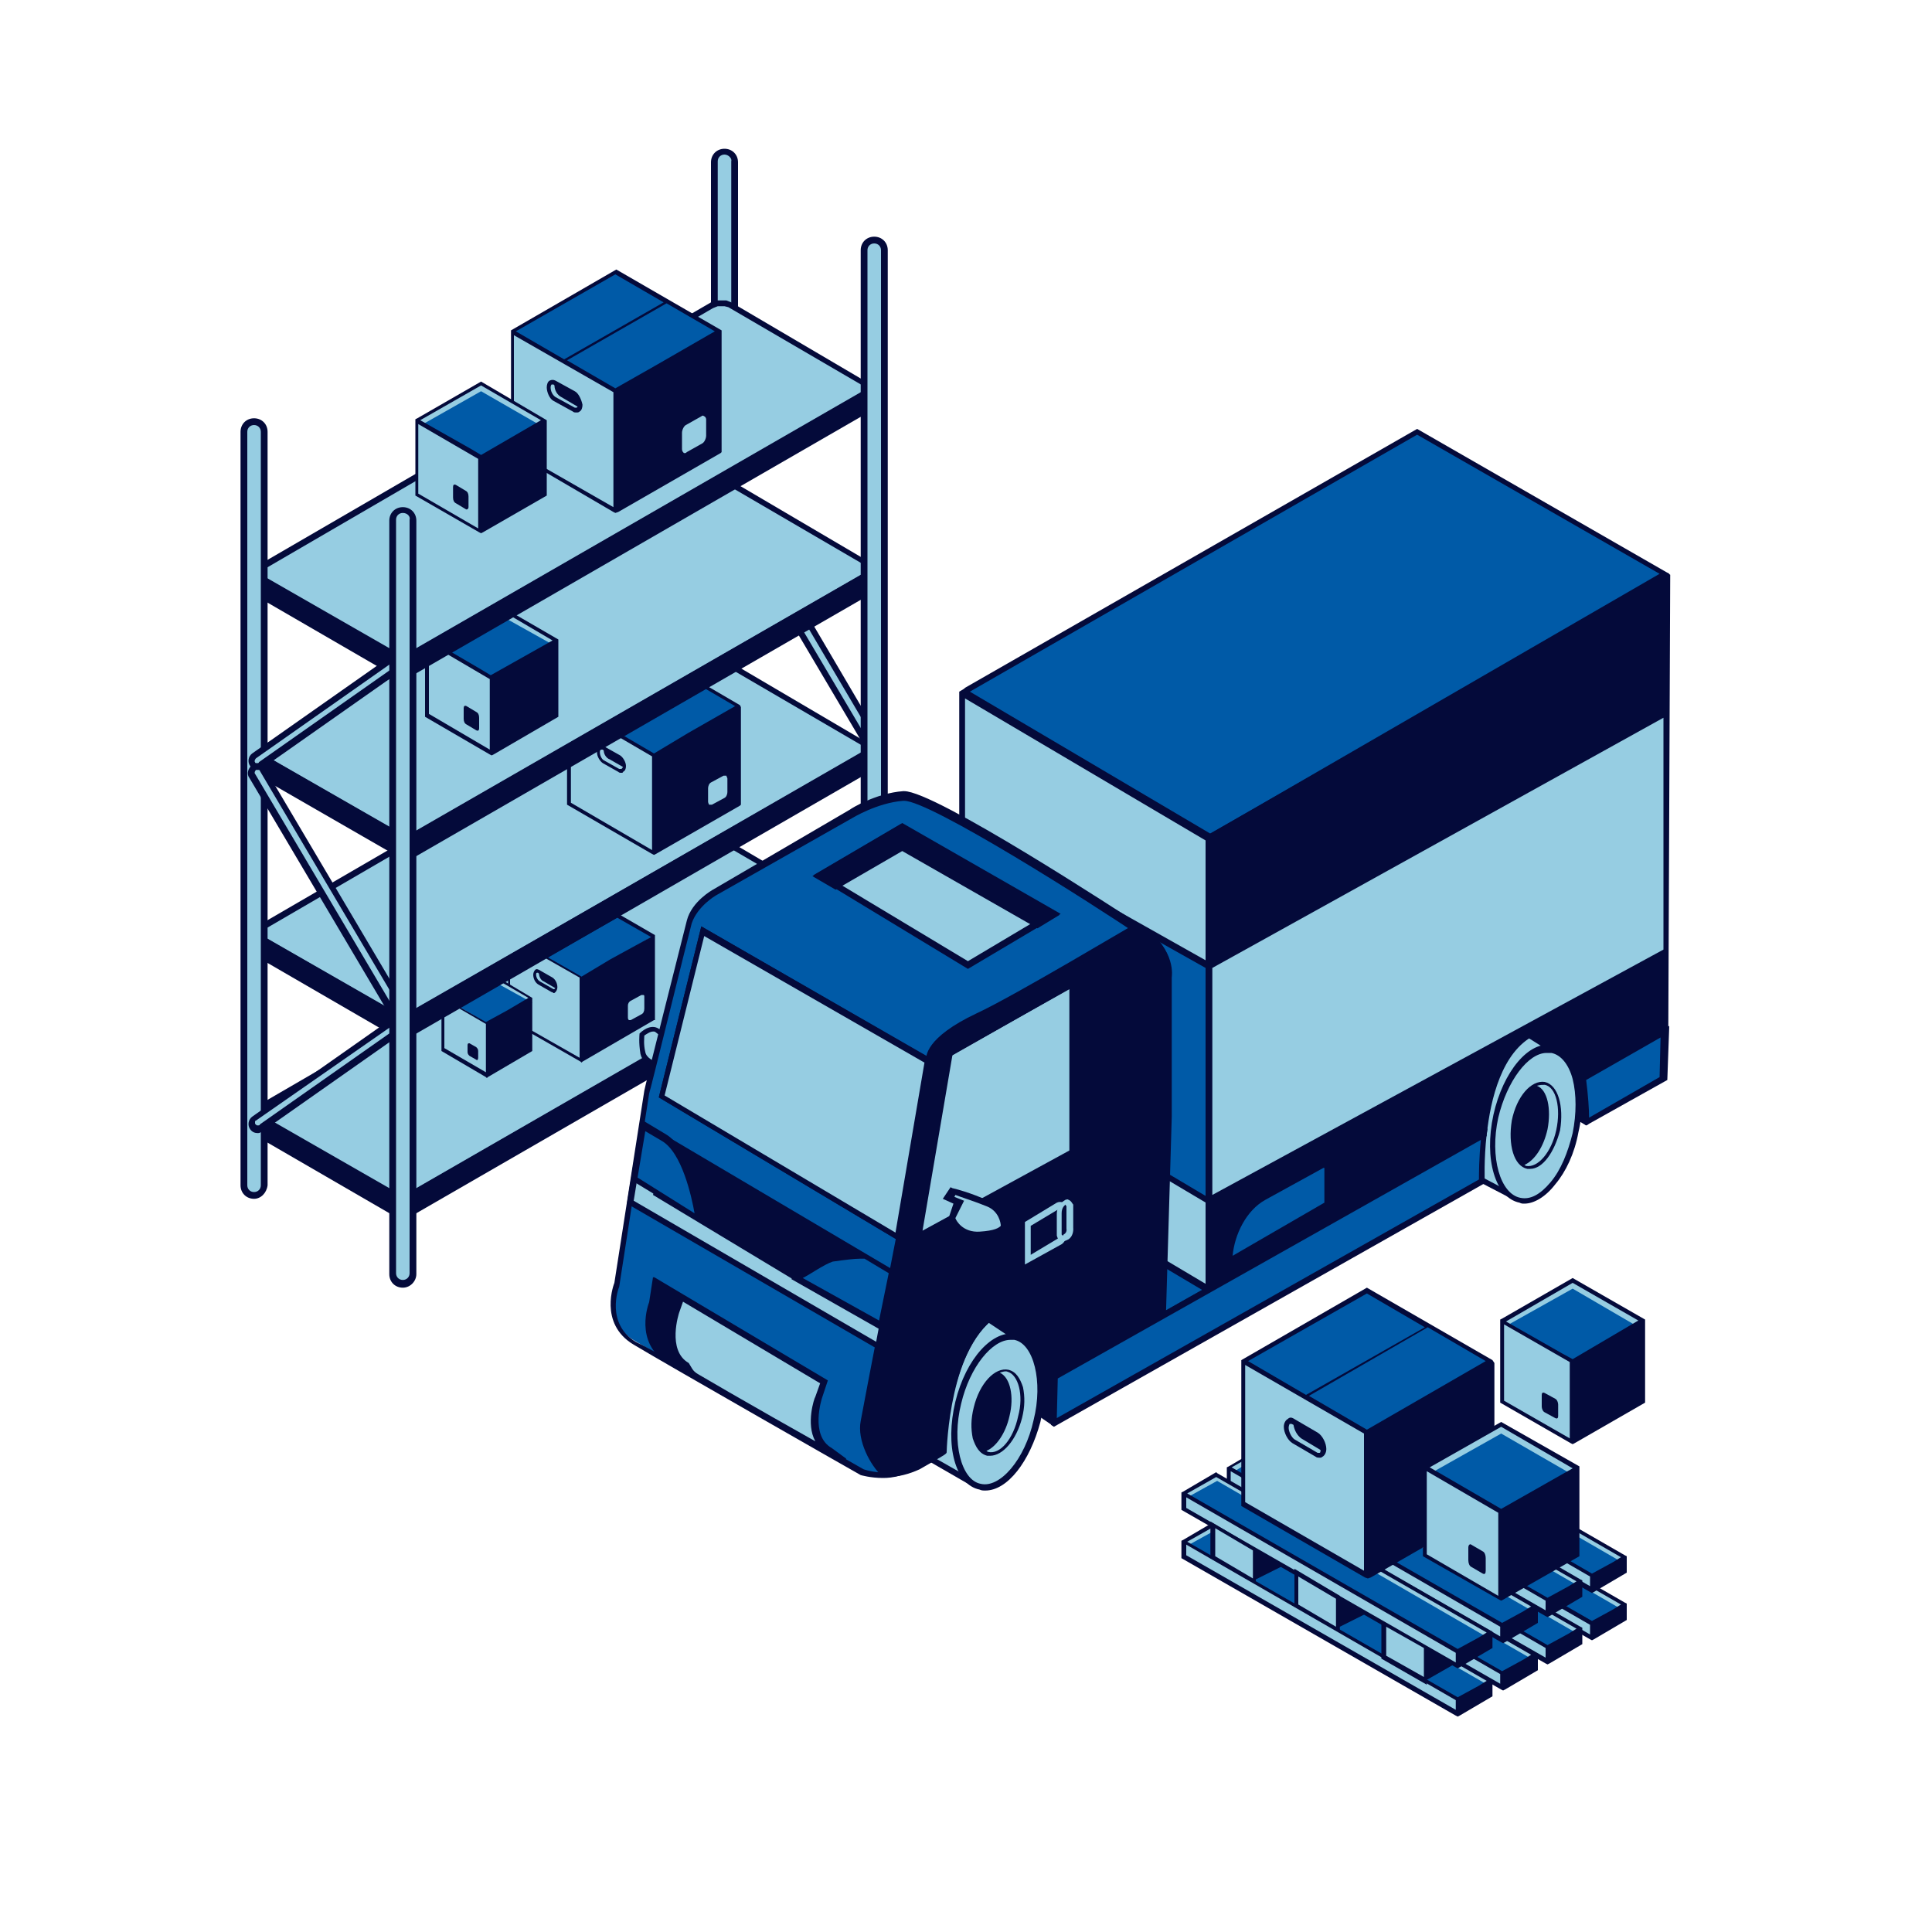 <?xml version="1.0" encoding="utf-8"?>
<!-- Generator: Adobe Illustrator 28.3.0, SVG Export Plug-In . SVG Version: 6.00 Build 0)  -->
<svg version="1.1" id="transportContainer" xmlns="http://www.w3.org/2000/svg" xmlns:xlink="http://www.w3.org/1999/xlink" x="0px"
	 y="0px" viewBox="0 0 200 200" style="enable-background:new 0 0 200 200;" xml:space="preserve">
<style type="text/css">
	.st0{fill:#96CDE2;}
	.st1{fill:#005AA7;}
	.st2{fill:#040A3A;}
</style>
<g id="_x36__00000082368984914088933720000010611634152783329981_">
	<g id="XMLID_00000010311944816053485060000007210139380595439497_">
		<g id="XMLID_00000163031442241925779700000008394978641706590601_">
			<g id="XMLID_00000087407269200952289430000003704284574857545860_">
				<polygon class="st0" points="162.8,149.3 155.5,145.1 155.5,136.7 162.8,140.9 				"/>
			</g>
			<g id="XMLID_00000029030790238149838380000002642209954501383099_">
				<polygon class="st0" points="170,136.7 162.8,140.9 155.5,136.7 162.8,132.5 				"/>
			</g>
			<g id="XMLID_00000065785063271992904400000006146813792312283523_">
				<polygon class="st1" points="170,137.6 163.5,141.3 156.2,137.1 162.8,133.4 				"/>
			</g>
			<path id="XMLID_00000023279092372172746570000007214949920676245120_" class="st2" d="M162.8,132.3l-7.3,4.2l-0.2,0.1v8.6
				l7.3,4.2l0,0l0.2,0.1l0.2-0.1l0,0l7.3-4.2v-8.4v-0.2L162.8,132.3z M162.8,132.8l6.8,3.9l-3.4,2l-3.4,2l-1.1-0.6l-5.8-3.3
				L162.8,132.8z M155.7,145v-7.9l6.8,3.9v7.9L155.7,145z"/>
		</g>
		<path id="XMLID_00000135649311043035005890000006962949103166185358_" class="st2" d="M161,146.8l-1.1-0.6
			c-0.2-0.1-0.3-0.4-0.3-0.6v-1.2c0-0.2,0.1-0.3,0.3-0.2l1.1,0.6c0.2,0.1,0.3,0.4,0.3,0.6v1.2C161.3,146.8,161.2,146.9,161,146.8z"
			/>
	</g>
	<g id="_x34__3_">
		<g id="XMLID_00000088824758366512443970000003092436193551488171_">
			<g id="XMLID_00000034086479044526419670000002468598180208586664_">
				<g id="XMLID_00000052082874270121716350000011278579333945076102_">
					<g id="XMLID_00000000923466378796246130000006709919180436528027_">
						<g id="XMLID_00000115492497143600114770000002205044045739945883_">
							<polygon class="st0" points="136.5,151.7 136.5,153.3 164.8,169.6 164.8,168.1 							"/>
						</g>
						<g id="XMLID_00000027575879747798225080000016229542726504019369_">
							<g id="XMLID_00000067946428274485108460000003171610302915028617_">
								<polygon class="st0" points="164.8,168.1 136.5,151.7 139.9,149.8 168.2,166.1 								"/>
							</g>
							<g id="XMLID_00000075851425912270822850000013764876828075455674_">
								<polygon class="st1" points="164.8,168.1 137,152 139.9,150.4 167.7,166.5 								"/>
							</g>
							<path id="XMLID_00000045593355189562962670000008791991303488933566_" class="st2" d="M168.4,166.2V166l0,0l0,0l-0.2-0.1
								l-28.3-16.3l-0.1-0.1l-3.4,2l0,0l-0.2,0.1l0,0v0.2v1.6l28.4,16.3l0.2,0.1l0,0l0,0l0.2-0.1l3.4-2
								C168.4,167.7,168.4,166.2,168.4,166.2z M167.8,166.1l-0.8,0.5l-2.2,1.2l-10.1-5.8l-17.9-10.3l3-1.7L167.8,166.1z
								 M136.7,153.2v-1.1l27.9,16.1v1L136.7,153.2z"/>
						</g>
					</g>
					<g id="XMLID_00000067233156119861077060000001760207580626327465_">
						<g id="XMLID_00000151537499068261900940000008304097057070195861_">
							<polygon class="st0" points="131.8,154.2 131.8,155.8 160.2,172.1 160.2,170.6 							"/>
						</g>
						<g id="XMLID_00000062168056063065687500000014569580764590900149_">
							<g id="XMLID_00000134232817692005326830000012740928776930309277_">
								<polygon class="st0" points="160.2,170.6 131.8,154.2 135.2,152.2 163.6,168.6 								"/>
							</g>
							<g id="XMLID_00000165928333787715067240000007389840885795903121_">
								<polygon class="st1" points="160.2,170.6 132.4,154.5 135.2,152.9 163.1,169 								"/>
							</g>
							<path id="XMLID_00000091006649074944605080000003519724091250988474_" class="st2" d="M163.8,168.7v-0.2l0,0l0,0l-0.2-0.1
								l-28.3-16.3l-0.1-0.1l-3.4,2l0,0l-0.2,0.1l0,0v0.2v1.6l28.4,16.3l0.2,0.1l0,0l0,0l0.2-0.1l3.4-2
								C163.8,170.2,163.8,168.7,163.8,168.7z M163.2,168.6l-0.8,0.5l-2.2,1.2l-10.1-5.8l-17.9-10.3l3-1.7L163.2,168.6z
								 M132.1,155.6v-1.1l27.9,16.1v1L132.1,155.6z"/>
						</g>
					</g>
					<g id="XMLID_00000006677243298420422580000002934283097754180754_">
						<g id="XMLID_00000062914160357031344690000009084551683165014198_">
							<polygon class="st0" points="127.2,156.9 127.2,158.4 155.6,174.8 155.6,173.2 							"/>
						</g>
						<g id="XMLID_00000044173442241060566130000016458204066572330680_">
							<g id="XMLID_00000013886919030666665870000000941950012728577172_">
								<polygon class="st0" points="155.6,173.2 127.2,156.9 130.6,154.9 159,171.3 								"/>
							</g>
							<g id="XMLID_00000132077225452817034300000009701793285912587709_">
								<polygon class="st1" points="155.6,173.2 127.8,157.2 130.6,155.6 158.5,171.7 								"/>
							</g>
							<path id="XMLID_00000124135253466011609150000003673724264832077957_" class="st2" d="M159.2,171.4v-0.2l0,0l0,0l-0.2-0.1
								l-28.3-16.3l-0.1-0.1l-3.4,2l0,0l-0.2,0.1l0,0v0.2v1.6l28.4,16.3l0.2,0.1l0,0l0,0l0.2-0.1l3.4-2V171.4z M158.5,171.3
								l-0.8,0.5l-2.2,1.2l-10.1-5.8l-17.9-10.3l3-1.7L158.5,171.3z M127.4,158.3v-1.1l27.9,16.1v1L127.4,158.3z"/>
						</g>
					</g>
					<g id="XMLID_00000169521202207894860610000008645034399969849240_">
						<g id="XMLID_00000043425629829393123830000013100889747107453872_">
							<polygon class="st0" points="122.6,159.6 122.6,161.1 150.9,177.5 150.9,175.9 							"/>
						</g>
						<g id="XMLID_00000052097075069450157330000010192039028143561917_">
							<g id="XMLID_00000084491908024625433360000013708499887316909969_">
								<polygon class="st0" points="150.9,175.9 122.6,159.6 126,157.6 154.3,174 								"/>
							</g>
							<g id="XMLID_00000156558458495204695470000010099587321142219403_">
								<polygon class="st1" points="150.9,175.9 123.1,159.9 126,158.3 153.8,174.3 								"/>
							</g>
							<path id="XMLID_00000008867352443567072580000007570940514584600985_" class="st2" d="M154.5,174.1v-0.2l0,0l0,0l-0.2-0.1
								L126,157.5l-0.1-0.1l-3.4,2l0,0l-0.2,0.1l0,0v0.2v1.6l28.4,16.3l0.2,0.1l0,0l0,0l0.2-0.1l3.4-2
								C154.5,175.6,154.5,174.1,154.5,174.1z M153.9,174l-0.8,0.5l-2.2,1.2l-10.1-5.8l-17.9-10.3l3-1.7L153.9,174z M122.8,161v-1.1
								l27.9,16.1v1L122.8,161z"/>
						</g>
					</g>
				</g>
				<g id="XMLID_00000024682876127096438450000008538122460167846292_">
					<g id="XMLID_00000027590869626570577160000005036550772356510092_">
						<g id="XMLID_00000011015703053850379450000016739159595549814176_">
							<polygon class="st0" points="136.5,146.8 136.5,148.3 164.8,164.7 164.8,163.1 							"/>
						</g>
						<g id="XMLID_00000037666700874313805860000002412331874676961464_">
							<g id="XMLID_00000022532768258225941460000013250547573805501057_">
								<polygon class="st0" points="164.8,163.1 136.5,146.8 139.9,144.8 168.2,161.2 								"/>
							</g>
							<g id="XMLID_00000020377103318849445200000002786456324913487519_">
								<polygon class="st1" points="164.8,163.1 137,147.1 139.9,145.5 167.7,161.6 								"/>
							</g>
							<path id="XMLID_00000085952071271542107360000003767784285905099167_" class="st2" d="M168.4,161.3v-0.2l0,0l0,0l-0.2-0.1
								l-28.3-16.3l-0.1-0.1l-3.4,2l0,0l-0.2,0.1l0,0v0.2v1.6l28.4,16.3l0.2,0.1l0,0l0,0l0.2-0.1l3.4-2
								C168.4,162.8,168.4,161.3,168.4,161.3z M167.8,161.2l-0.8,0.5l-2.2,1.2l-10-5.8l-17.9-10.3l3-1.7L167.8,161.2z M136.7,148.2
								v-1.1l27.9,16.1v1L136.7,148.2z"/>
						</g>
					</g>
					<g id="XMLID_00000021811843935912491250000016010045792003316879_">
						<g id="XMLID_00000105408769862868413550000005311548676644699534_">
							<polygon class="st0" points="131.8,149.3 131.8,150.8 160.2,167.1 160.2,165.6 							"/>
						</g>
						<g id="XMLID_00000013151042850412114370000004363340080645929621_">
							<g id="XMLID_00000055691204087892104200000009388492067871953831_">
								<polygon class="st0" points="160.2,165.6 131.8,149.3 135.2,147.3 163.6,163.7 								"/>
							</g>
							<g id="XMLID_00000107583036870431320890000001164023580341707155_">
								<polygon class="st1" points="160.2,165.6 132.4,149.6 135.2,147.9 163.1,164 								"/>
							</g>
							<path id="XMLID_00000063634146287444297460000008673299469031536549_" class="st2" d="M163.8,163.8v-0.2l0,0l0,0l-0.2-0.1
								l-28.3-16.4h-0.1l-3.4,2l0,0l-0.2,0.1l0,0v0.2v1.6l28.4,16.3l0.2,0.1l0,0l0,0l0.2-0.1l3.4-2
								C163.8,165.3,163.8,163.8,163.8,163.8z M163.2,163.7l-0.8,0.5l-2.2,1.2l-10.1-5.8l-17.9-10.3l3-1.7L163.2,163.7z
								 M132.1,150.7v-1.1l27.9,16.1v1L132.1,150.7z"/>
						</g>
					</g>
					<g id="XMLID_00000168800611882465846190000017317733622520740023_">
						<g id="XMLID_00000005254298333382471350000017082407080042386336_">
							<polygon class="st0" points="127.2,151.9 127.2,153.5 155.6,169.8 155.6,168.3 							"/>
						</g>
						<g id="XMLID_00000093147275625156006190000008431521740166629023_">
							<g id="XMLID_00000128459852076459031000000003264402675279648958_">
								<polygon class="st0" points="155.6,168.3 127.2,151.9 130.6,150 159,166.3 								"/>
							</g>
							<g id="XMLID_00000060009001899897925020000008085131438868415914_">
								<polygon class="st1" points="155.6,168.3 127.8,152.3 130.6,150.6 158.5,166.7 								"/>
							</g>
							<path id="XMLID_00000021833730511973982130000014648865196203448206_" class="st2" d="M159.2,166.5v-0.2l0,0l0,0l-0.2-0.1
								l-28.3-16.3l-0.1-0.1l-3.4,2l0,0l-0.2,0.1l0,0v0.2v1.6l28.4,16.3l0.2,0.1l0,0l0,0l0.2-0.1l3.4-2V166.5z M158.5,166.3
								l-0.8,0.5l-2.2,1.2l-10.1-5.8l-17.9-10.3l3-1.7L158.5,166.3z M127.4,153.4v-1.1l27.9,16.1v1L127.4,153.4z"/>
						</g>
					</g>
					<g id="XMLID_00000138536983060167056820000011968262517781694108_">
						<g id="XMLID_00000065040478128337561160000017574898930499923365_">
							<polygon class="st0" points="122.6,154.6 122.6,156.2 150.9,172.5 150.9,171 							"/>
						</g>
						<g id="XMLID_00000044886379282121453400000009827391924852690345_">
							<g id="XMLID_00000021112530657707468480000008984974954135969665_">
								<polygon class="st0" points="150.9,171 122.6,154.6 126,152.7 154.3,169 								"/>
							</g>
							<g id="XMLID_00000143609994898758384370000013629240315155048885_">
								<polygon class="st1" points="150.9,171 123.1,154.9 126,153.3 153.8,169.4 								"/>
							</g>
							<path id="XMLID_00000023250884411456426920000011465833524747439241_" class="st2" d="M154.5,169.1v-0.2l0,0l0,0l-0.2-0.1
								L126,152.5l-0.1-0.1l-3.4,2l0,0l-0.2,0.1l0,0v0.2v1.6l28.4,16.3l0.2,0.1l0,0l0,0l0.2-0.1l3.4-2
								C154.5,170.6,154.5,169.1,154.5,169.1z M153.9,169l-0.8,0.5l-2.2,1.2l-10.1-5.8l-17.9-10.3l3-1.7L153.9,169z M122.8,156.1
								V155l27.9,16.1v1L122.8,156.1z"/>
						</g>
					</g>
				</g>
				<g id="XMLID_00000135661120913737905930000014942677317135990913_">
					<g id="XMLID_00000125596805414250293430000008965820886056747930_">
						<polygon class="st0" points="143.3,171.5 143.3,168.1 147.6,170.6 147.6,174 						"/>
					</g>
					<path id="XMLID_00000121246060280621120920000001877804881314746525_" class="st2" d="M150.5,172.3l-2.8-1.6v-0.2l-4.7-2.7v3.9
						l4.7,2.7v-0.5L150.5,172.3z M147.4,173.6l-3.9-2.2v-3l3.9,2.2V173.6z"/>
					<g id="XMLID_00000018200508661506240300000008862813959635441801_">
						<polygon class="st0" points="125.6,161.3 125.6,157.9 129.9,160.4 129.9,163.8 						"/>
					</g>
					<path id="XMLID_00000181075778965205879260000006393490586322046626_" class="st2" d="M132.8,162.1l-2.8-1.6v-0.2l-4.7-2.8v3.8
						l4.7,2.7v-0.5L132.8,162.1z M129.7,163.4l-3.9-2.3v-2.9l3.9,2.3V163.4z"/>
					<g id="XMLID_00000033357463346218292780000010964862742345772682_">
						<polygon class="st0" points="134.2,166.2 134.2,162.9 138.5,165.4 138.5,168.7 						"/>
					</g>
					<path id="XMLID_00000169524025899080390020000017634509362885412492_" class="st2" d="M141.5,167l-2.8-1.6v-0.2l-4.7-2.8v3.8
						l4.7,2.7v-0.5L141.5,167z M138.3,168.4l-3.9-2.3v-2.9l3.9,2.3V168.4z"/>
				</g>
			</g>
			<g id="XMLID_00000049920776935077470340000017164556389710391703_">
				<g id="XMLID_00000031167608755813249570000006772797273669174668_">
					<polygon class="st1" points="154.2,140.9 141.5,133.6 128.7,140.9 128.7,140.9 128.7,155.7 141.5,163.1 141.5,148.4 					"/>
				</g>
				<g id="XMLID_00000180352037232041120870000009807589883933782681_">
					<polygon class="st0" points="128.7,155.7 141.5,163 141.5,148.3 128.7,140.9 128.7,140.9 					"/>
				</g>
				<path id="XMLID_00000059300799001831795620000014665520297138680720_" class="st2" d="M154.5,140.8l-13-7.5l-13,7.5l0,0l0,0v0.3
					l0,0v14.8l12.8,7.4l0,0l0.3,0.1l0.3-0.1l0,0l12.7-7.3l0.1-0.1v-14.8l0,0L154.5,140.8z M141.5,133.9l6,3.5l-12.3,7l-6-3.5
					L141.5,133.9z M141.2,162.6l-12.3-7.1v-14.2l12.3,7.1V162.6z M146.7,145l-5.2,3l-6-3.5l12.3-7.1l6,3.5L146.7,145z"/>
				<path id="XMLID_00000047765115717618969970000003483862944257281688_" class="st2" d="M136.4,148.3l-2.4-1.4
					c-0.3-0.2-0.5-0.2-0.7,0c-0.2,0.1-0.4,0.4-0.4,0.8c0,0.6,0.4,1.4,0.9,1.7l2.4,1.4c0.1,0.1,0.3,0.1,0.4,0.1c0.1,0,0.2,0,0.3-0.1
					c0.2-0.1,0.4-0.4,0.4-0.8C137.3,149.4,136.9,148.6,136.4,148.3z M136.6,150.4c-0.1,0-0.2,0-0.2,0L134,149
					c-0.3-0.2-0.6-0.8-0.6-1.2c0-0.2,0.1-0.4,0.1-0.4c0.1,0,0.2,0,0.2,0l0.2,0.1c0.1,0.6,0.4,1.1,0.8,1.4l2,1.2
					C136.7,150.2,136.7,150.4,136.6,150.4z"/>
			</g>
			<g id="XMLID_00000137104030583694311370000008078627251985278141_">
				<g id="XMLID_00000178166962186353801530000009329855169928639158_">
					<g id="XMLID_00000072973284224057304570000016917964650013368968_">
						<polygon class="st0" points="155.4,165.6 147.5,161.1 147.5,152 155.4,156.5 						"/>
					</g>
					<g id="XMLID_00000157279672163073179670000009345773234874552734_">
						<polygon class="st0" points="163.2,152 155.4,156.5 147.5,152 155.4,147.4 						"/>
					</g>
					<g id="XMLID_00000087409227909017461450000004340215287373906568_">
						<polygon class="st1" points="163.2,152.9 156.2,156.9 148.3,152.4 155.4,148.4 						"/>
					</g>
					<path id="XMLID_00000006672791196254452400000010660739589923654816_" class="st2" d="M155.4,147.2l-7.9,4.5l-0.2,0.1v9.3
						l7.9,4.5l0,0l0.2,0.1l0.2-0.1l0,0l7.9-4.5v-9v-0.3L155.4,147.2z M155.4,147.7l7.4,4.3l-3.7,2.1l-3.7,2.1l-1.2-0.7l-6.2-3.6
						L155.4,147.7z M147.7,160.9v-8.6l7.4,4.3v8.6L147.7,160.9z"/>
				</g>
				<path id="XMLID_00000077324910694064141600000016402985284278048905_" class="st2" d="M153.5,162.9l-1.2-0.7
					c-0.2-0.1-0.3-0.4-0.3-0.7v-1.3c0-0.3,0.2-0.4,0.3-0.3l1.2,0.7c0.2,0.1,0.3,0.4,0.3,0.7v1.3C153.8,162.9,153.7,163,153.5,162.9z
					"/>
			</g>
		</g>
	</g>
	<g>
		<g>
			<g>
				<g>
					<path class="st0" d="M75,95.8L75,95.8c-0.6,0-1.1-0.5-1.1-1.1v-78c0-0.6,0.5-1.1,1.1-1.1l0,0c0.6,0,1.1,0.5,1.1,1.1v78
						C76.1,95.4,75.6,95.8,75,95.8z"/>
				</g>
				<path class="st2" d="M75,96.2c-0.8,0-1.4-0.6-1.4-1.4v-78c0-0.8,0.6-1.4,1.4-1.4c0.8,0,1.4,0.6,1.4,1.4v78
					C76.4,95.5,75.8,96.2,75,96.2z M75,16c-0.4,0-0.7,0.3-0.7,0.7v78c0,0.4,0.3,0.7,0.7,0.7c0.4,0,0.7-0.3,0.7-0.7v-78
					C75.8,16.4,75.4,16,75,16z"/>
			</g>
			<g>
				<g>
					<path class="st0" d="M76,51.3l14.4,24.5c0.2,0.3,0.1,0.7-0.2,0.9l0,0c-0.3,0.2-0.7,0.1-0.9-0.2L74.9,52
						c-0.2-0.3-0.1-0.7,0.2-0.9l0,0C75.4,50.9,75.8,51,76,51.3z"/>
				</g>
				<path class="st2" d="M89.9,77.1c-0.3,0-0.6-0.2-0.8-0.5L74.6,52.1c-0.1-0.2-0.2-0.5-0.1-0.7c0.1-0.2,0.2-0.5,0.4-0.6
					c0.2-0.1,0.5-0.2,0.7-0.1c0.2,0.1,0.5,0.2,0.6,0.4l0,0l14.4,24.5c0.1,0.2,0.2,0.5,0.1,0.7c-0.1,0.2-0.2,0.5-0.4,0.6
					C90.2,77.1,90,77.1,89.9,77.1z M75.4,51.3c-0.1,0-0.1,0-0.2,0c-0.1,0-0.1,0.1-0.1,0.2c0,0.1,0,0.2,0,0.2l14.5,24.5
					c0.1,0.1,0.3,0.2,0.4,0.1c0.1,0,0.1-0.1,0.1-0.2c0-0.1,0-0.2,0-0.2L75.7,51.5C75.6,51.4,75.5,51.3,75.4,51.3z"/>
			</g>
		</g>
		<g>
			<g>
				<polygon class="st0" points="41.6,124.2 90.4,96.2 75.6,87.5 75.1,87.3 74.7,87.3 74.2,87.3 73.7,87.5 26,115.2 				"/>
			</g>
			<path class="st2" d="M41.6,124.6l-16.2-9.4l0.5-0.3l47.7-27.7l0.7-0.2l0.4,0l0.5,0l0.5,0.2l15.3,9L41.6,124.6z M26.7,115.2
				l15,8.6l48.1-27.7l-14.4-8.4L75,87.6l-0.3,0l-0.4,0l-0.5,0.2L26.7,115.2z"/>
		</g>
		<g id="_x33__4_">
			<g id="XMLID_00000099652758537982236490000011419753091942617736_">
				<g id="XMLID_00000110448878411031522900000008784246176951005887_">
					<polygon class="st1" points="67.6,96.9 60.2,92.6 52.7,96.9 52.7,96.9 52.7,105.5 60.2,109.8 60.2,101.2 					"/>
				</g>
				<g id="XMLID_00000054263921840284788650000016284813660569914533_">
					<polygon class="st0" points="52.7,105.5 60.2,109.8 60.2,101.2 52.7,96.8 52.7,96.8 					"/>
				</g>
				<path id="XMLID_00000154388997925715068090000005192880999283696529_" class="st2" d="M67.8,96.8l-7.6-4.4l-7.6,4.4l0,0v0l0,0.2
					l0,0v8.6l7.5,4.3l0,0l0.1,0.1l0.1-0.1l0,0l7.4-4.3l0.1,0V97l0,0L67.8,96.8z M60.2,92.7l3.5,2l-7.2,4.1l-3.5-2L60.2,92.7z
					 M60,109.5l-7.2-4.1v-8.3l7.2,4.1V109.5z M63.2,99.3l-3,1.8l-3.5-2l7.2-4.1l3.5,2L63.2,99.3z"/>
				<path id="XMLID_00000071524258266546013290000009907609091979787399_" class="st2" d="M57.2,101.2l-1.4-0.8
					c-0.2-0.1-0.3-0.1-0.4,0c-0.1,0.1-0.2,0.3-0.2,0.5c0,0.4,0.2,0.8,0.5,1l1.4,0.8c0.1,0,0.2,0.1,0.2,0.1c0.1,0,0.1,0,0.2-0.1
					c0.1-0.1,0.2-0.3,0.2-0.5C57.7,101.8,57.5,101.4,57.2,101.2z M57.4,102.4c0,0-0.1,0-0.1,0l-1.4-0.8c-0.2-0.1-0.4-0.4-0.4-0.7
					c0-0.1,0-0.2,0.1-0.2c0,0,0.1,0,0.1,0l0.1,0.1c0,0.3,0.2,0.7,0.5,0.8l1.2,0.7C57.4,102.3,57.4,102.4,57.4,102.4z"/>
				<g id="XMLID_00000017501351148992903250000005191628467870681220_">
					<path class="st0" d="M66.6,103c-0.1,0-0.2,0-0.2,0l-1.1,0.6c-0.2,0.1-0.3,0.3-0.3,0.5v1.2c0,0.1,0,0.2,0.1,0.3c0,0,0.1,0,0.1,0
						c0,0,0.1,0,0.1,0l1.1-0.6h0c0.2-0.1,0.3-0.3,0.3-0.6v-1.2C66.7,103.1,66.7,103,66.6,103z"/>
				</g>
			</g>
			<g id="XMLID_00000050631641630739190100000000276044968680925370_">
				<g id="XMLID_00000020375261629543958170000007074005934021083529_">
					<g id="XMLID_00000137833109487524461990000015826177604812199339_">
						<polygon class="st0" points="50.4,111.3 45.8,108.6 45.8,103.3 50.4,106 						"/>
					</g>
					<g id="XMLID_00000034790870062207665900000017873247498146247554_">
						<polygon class="st0" points="55.1,103.3 50.4,106 45.8,103.3 50.4,100.6 						"/>
					</g>
					<g id="XMLID_00000031173505277240425330000004896633723234227346_">
						<polygon class="st1" points="55.1,103.8 50.9,106.2 46.3,103.5 50.4,101.2 						"/>
					</g>
					<path id="XMLID_00000144328400991790260800000016280746902331057054_" class="st2" d="M50.4,100.5l-4.6,2.7l-0.1,0.1v5.5
						l4.6,2.7l0,0l0.1,0.1l0.1-0.1l0,0l4.6-2.7v-5.3v-0.2L50.4,100.5z M50.4,100.8l4.3,2.5l-2.2,1.3l-2.2,1.2l-0.7-0.4l-3.7-2.1
						L50.4,100.8z M46,108.5v-5l4.3,2.5v5L46,108.5z"/>
				</g>
				<path id="XMLID_00000131340827015227632350000011023839078047911586_" class="st2" d="M49.3,109.7l-0.7-0.4
					c-0.1-0.1-0.2-0.2-0.2-0.4v-0.7c0-0.2,0.1-0.2,0.2-0.2l0.7,0.4c0.1,0.1,0.2,0.2,0.2,0.4v0.7C49.5,109.7,49.4,109.8,49.3,109.7z"
					/>
			</g>
		</g>
		<g>
			<g>
				<polygon class="st0" points="41.6,105.6 90.4,77.5 75.6,68.9 75.1,68.7 74.7,68.7 74.2,68.7 73.7,68.9 26,96.6 				"/>
			</g>
			<path class="st2" d="M41.6,106l-16.2-9.4l0.5-0.3l47.7-27.7l0.7-0.2l0.4,0l0.5,0l0.5,0.2l15.3,9L41.6,106z M26.7,96.6l15,8.6
				l48.1-27.7l-14.4-8.4L75,69l-0.3,0l-0.4,0l-0.5,0.2L26.7,96.6z"/>
		</g>
		<g id="XMLID_00000065034722184101758240000003973741225401214629_">
			<g id="XMLID_00000039117173436946188890000012441895354786092936_">
				<polygon class="st1" points="76.4,73.1 67.7,68.1 58.9,73.1 58.9,73.1 58.9,83.3 67.7,88.3 67.7,78.2 				"/>
			</g>
			<g id="XMLID_00000045611179092854881690000017486047922070341806_">
				<polygon class="st0" points="58.9,83.2 67.7,88.3 67.7,78.2 58.9,73.1 58.9,73.1 				"/>
			</g>
			<path id="XMLID_00000091703474809428248740000001473691005297844096_" class="st2" d="M76.6,73l-8.9-5.2L58.7,73l0,0v0l0,0.2l0,0
				v10.1l8.8,5.1l0,0l0.2,0.1l0.2-0.1l0,0l8.7-5l0.1-0.1V73.2l0,0L76.6,73z M67.7,68.3l4.1,2.4l-8.4,4.9l-4.1-2.4L67.7,68.3z
				 M67.5,88l-8.4-4.9v-9.7l8.4,4.9V88z M71.2,75.9L67.7,78l-4.1-2.4l8.4-4.9l4.1,2.4L71.2,75.9z"/>
			<path id="XMLID_00000036235526068011172610000012066156836076837783_" class="st2" d="M64.2,78.2l-1.6-0.9
				c-0.2-0.1-0.4-0.1-0.5,0c-0.2,0.1-0.3,0.3-0.3,0.6c0,0.4,0.3,0.9,0.6,1.1l1.6,0.9c0.1,0.1,0.2,0.1,0.3,0.1c0.1,0,0.2,0,0.2-0.1
				c0.2-0.1,0.3-0.3,0.3-0.6C64.8,78.9,64.5,78.4,64.2,78.2z M64.3,79.6c0,0-0.1,0-0.2,0l-1.6-0.9c-0.2-0.1-0.4-0.5-0.4-0.8
				c0-0.2,0-0.2,0.1-0.3c0.1,0,0.1,0,0.2,0l0.1,0.1c0,0.4,0.3,0.8,0.6,0.9l1.4,0.8C64.4,79.5,64.4,79.6,64.3,79.6z"/>
			<g id="XMLID_00000124882340628326104300000007355896647939494578_">
				<path class="st0" d="M75.2,80.3c-0.1,0-0.2,0-0.3,0l-1.3,0.7c-0.2,0.1-0.3,0.4-0.3,0.6v1.4c0,0.1,0.1,0.3,0.1,0.3
					c0,0,0.1,0,0.1,0c0.1,0,0.1,0,0.2,0l1.3-0.7h0c0.2-0.1,0.3-0.4,0.3-0.6v-1.4C75.3,80.5,75.2,80.4,75.2,80.3z"/>
			</g>
		</g>
		<g>
			<g>
				<polygon class="st0" points="42,87 90.8,58.9 76,50.2 75.5,50 75.1,50 74.6,50 74.1,50.2 26.4,78 				"/>
			</g>
			<path class="st2" d="M42,87.3L25.8,78l0.5-0.3L74,50l0.7-0.2l0.4,0l0.5,0l0.5,0.2l15.3,9L42,87.3z M27.1,78l15,8.6l48.1-27.7
				l-14.4-8.4l-0.4-0.2l-0.3,0l-0.4,0l-0.5,0.2L27.1,78z"/>
		</g>
		<g id="XMLID_1203_">
			<g id="XMLID_1205_">
				<g id="XMLID_00000121245080740450249220000008960276629046973357_">
					<polygon class="st0" points="50.9,77.9 44.2,74 44.2,66.3 50.9,70.2 					"/>
				</g>
				<g id="XMLID_00000080885871094329683100000014700921690897418390_">
					<polygon class="st0" points="57.7,66.3 50.9,70.2 44.2,66.3 50.9,62.4 					"/>
				</g>
				<g id="XMLID_00000134226646783342496230000011202468483379097484_">
					<polygon class="st1" points="57.7,67 51.6,70.5 44.9,66.6 50.9,63.2 					"/>
				</g>
				<path id="XMLID_00000109738623870690796090000004801873390563792026_" class="st2" d="M50.9,62.2L44.2,66L44,66.2v8l6.7,3.9l0,0
					l0.2,0.1l0.2-0.1l0,0l6.7-3.9v-7.8v-0.2L50.9,62.2z M50.9,62.6l6.3,3.7l-3.2,1.8l-3.2,1.8l-1-0.6l-5.3-3.1L50.9,62.6z
					 M44.4,73.9v-7.3l6.3,3.7v7.3L44.4,73.9z"/>
			</g>
			<path id="XMLID_00000096059999599559690940000012164102275315633548_" class="st2" d="M49.3,75.6l-1-0.6
				c-0.2-0.1-0.3-0.3-0.3-0.6v-1.1c0-0.2,0.1-0.3,0.3-0.2l1,0.6c0.2,0.1,0.3,0.3,0.3,0.6v1.1C49.6,75.6,49.5,75.7,49.3,75.6z"/>
		</g>
		<g>
			<g>
				<polygon class="st0" points="41.6,68.3 90.4,40.3 75.6,31.6 75.1,31.4 74.7,31.4 74.2,31.4 73.7,31.6 26,59.3 				"/>
			</g>
			<path class="st2" d="M41.6,68.7l-16.2-9.4l0.5-0.3l47.7-27.7l0.7-0.2l0.4,0l0.5,0l0.5,0.2l15.3,9L41.6,68.7z M26.7,59.3l15,8.6
				l48.1-27.7l-14.4-8.4L75,31.7l-0.3,0l-0.4,0l-0.5,0.2L26.7,59.3z"/>
		</g>
		<g>
			<polygon class="st2" points="25.6,114.6 26,117.3 41.7,126.4 90.4,98.3 90.6,98.2 90.8,95.6 41.6,123.9 			"/>
			<polygon class="st2" points="25.6,96 26,98.7 41.7,107.8 90.4,79.7 90.6,79.6 90.8,77 41.6,105.2 			"/>
			<polygon class="st2" points="42,86.6 26,77.4 26.3,80.1 42.1,89.2 91,61 91.2,58.3 			"/>
			<polygon class="st2" points="41.7,70.5 90.4,42.4 90.6,42.3 90.8,39.7 41.6,68 25.6,58.7 26,61.4 			"/>
		</g>
		<g>
			<g>
				<path class="st0" d="M90.5,105L90.5,105c-0.6,0-1.1-0.5-1.1-1.1v-78c0-0.6,0.5-1.1,1.1-1.1l0,0c0.6,0,1.1,0.5,1.1,1.1v78
					C91.6,104.5,91.1,105,90.5,105z"/>
			</g>
			<path class="st2" d="M90.5,105.3c-0.8,0-1.4-0.6-1.4-1.4v-78c0-0.8,0.6-1.4,1.4-1.4c0.8,0,1.4,0.6,1.4,1.4v78
				C91.9,104.7,91.3,105.3,90.5,105.3z M90.5,25.2c-0.4,0-0.7,0.3-0.7,0.7v78c0,0.4,0.3,0.7,0.7,0.7c0.4,0,0.7-0.3,0.7-0.7v-78
				C91.2,25.5,90.9,25.2,90.5,25.2z"/>
		</g>
		<g>
			<g>
				<g>
					<path class="st0" d="M26.3,123.8L26.3,123.8c-0.6,0-1.1-0.5-1.1-1.1v-78c0-0.6,0.5-1.1,1.1-1.1l0,0c0.6,0,1.1,0.5,1.1,1.1v78
						C27.3,123.3,26.9,123.8,26.3,123.8z"/>
				</g>
				<path class="st2" d="M26.3,124.1c-0.8,0-1.4-0.6-1.4-1.4v-78c0-0.8,0.6-1.4,1.4-1.4c0.8,0,1.4,0.6,1.4,1.4v78
					C27.6,123.5,27,124.1,26.3,124.1z M26.3,44c-0.4,0-0.7,0.3-0.7,0.7v78c0,0.4,0.3,0.7,0.7,0.7c0.4,0,0.7-0.3,0.7-0.7v-78
					C27,44.3,26.7,44,26.3,44z"/>
			</g>
			<g>
				<g>
					<path class="st0" d="M41.9,106.4L27,116.8c-0.3,0.2-0.7,0.1-0.9-0.2l0,0c-0.2-0.3-0.1-0.7,0.2-0.9l14.8-10.4
						c0.3-0.2,0.7-0.1,0.9,0.2l0,0C42.2,105.8,42.1,106.2,41.9,106.4z"/>
				</g>
				<path class="st2" d="M26.7,117.3c-0.3,0-0.6-0.1-0.8-0.4c-0.3-0.4-0.2-1,0.2-1.3l14.8-10.4c0.2-0.1,0.5-0.2,0.7-0.2
					c0.3,0,0.5,0.2,0.6,0.4c0.1,0.2,0.2,0.5,0.2,0.7c0,0.3-0.2,0.5-0.4,0.6l0,0l-14.8,10.4C27,117.2,26.9,117.3,26.7,117.3z
					 M41.5,105.6c-0.1,0-0.1,0-0.2,0.1L26.5,116c-0.1,0-0.1,0.1-0.1,0.2c0,0.1,0,0.2,0.1,0.2c0,0.1,0.1,0.1,0.2,0.1
					c0.1,0,0.2,0,0.2-0.1l14.8-10.4c0.1,0,0.1-0.1,0.1-0.2c0-0.1,0-0.2-0.1-0.2C41.7,105.7,41.6,105.6,41.5,105.6
					C41.5,105.6,41.5,105.6,41.5,105.6z"/>
			</g>
			<g>
				<g>
					<path class="st0" d="M41.9,68.9L27,79.2c-0.3,0.2-0.7,0.1-0.9-0.2l0,0c-0.2-0.3-0.1-0.7,0.2-0.9l14.8-10.4
						c0.3-0.2,0.7-0.1,0.9,0.2l0,0C42.2,68.3,42.1,68.7,41.9,68.9z"/>
				</g>
				<path class="st2" d="M26.7,79.7c-0.1,0-0.1,0-0.2,0c-0.3,0-0.5-0.2-0.6-0.4c-0.3-0.4-0.2-1,0.2-1.3l14.8-10.4
					c0.2-0.1,0.5-0.2,0.7-0.2c0.3,0,0.5,0.2,0.6,0.4c0.1,0.2,0.2,0.5,0.2,0.7c0,0.3-0.2,0.5-0.4,0.6l0,0L27.2,79.5
					C27.1,79.6,26.9,79.7,26.7,79.7z M41.5,68c-0.1,0-0.1,0-0.2,0.1L26.5,78.5c-0.1,0.1-0.2,0.3-0.1,0.4c0,0.1,0.1,0.1,0.2,0.1
					c0.1,0,0.2,0,0.2-0.1l14.8-10.4c0.1,0,0.1-0.1,0.1-0.2c0-0.1,0-0.2-0.1-0.2C41.7,68.1,41.6,68,41.5,68C41.5,68,41.5,68,41.5,68z
					"/>
			</g>
			<g>
				<g>
					<path class="st0" d="M27.2,79.7l14.4,24.5c0.2,0.3,0.1,0.7-0.2,0.9l0,0c-0.3,0.2-0.7,0.1-0.9-0.2L26.1,80.3
						c-0.2-0.3-0.1-0.7,0.2-0.9l0,0C26.6,79.3,27,79.4,27.2,79.7z"/>
				</g>
				<path class="st2" d="M41.1,105.5c-0.3,0-0.6-0.2-0.8-0.5L25.8,80.5c-0.3-0.4-0.1-1,0.3-1.3c0.5-0.3,1-0.1,1.3,0.3l0,0L41.9,104
					c0.3,0.4,0.1,1-0.3,1.3C41.5,105.4,41.3,105.5,41.1,105.5z M26.7,79.7c-0.1,0-0.1,0-0.2,0c-0.1,0.1-0.2,0.3-0.1,0.4l14.5,24.5
					c0.1,0.1,0.3,0.2,0.4,0.1c0.1,0,0.1-0.1,0.1-0.2c0-0.1,0-0.2,0-0.2L26.9,79.8C26.9,79.7,26.8,79.7,26.7,79.7z"/>
			</g>
			<g>
				<g>
					<path class="st0" d="M41.7,132.9L41.7,132.9c-0.6,0-1.1-0.5-1.1-1.1v-78c0-0.6,0.5-1.1,1.1-1.1l0,0c0.6,0,1.1,0.5,1.1,1.1v78
						C42.8,132.5,42.3,132.9,41.7,132.9z"/>
				</g>
				<path class="st2" d="M41.7,133.3c-0.8,0-1.4-0.6-1.4-1.4v-78c0-0.8,0.6-1.4,1.4-1.4c0.8,0,1.4,0.6,1.4,1.4v78
					C43.1,132.6,42.5,133.3,41.7,133.3z M41.7,53.1c-0.4,0-0.7,0.3-0.7,0.7v78c0,0.4,0.3,0.7,0.7,0.7s0.7-0.3,0.7-0.7v-78
					C42.5,53.5,42.2,53.1,41.7,53.1z"/>
			</g>
		</g>
		<g id="_x33__3_">
			<g id="XMLID_00000101806850678130279240000017369061053137468548_">
				<g id="XMLID_1202_">
					<polygon class="st1" points="74.5,34.3 63.7,28.1 53,34.3 53,34.3 53,46.7 63.7,52.9 63.7,40.5 					"/>
				</g>
				<g id="XMLID_1201_">
					<polygon class="st0" points="53,46.6 63.7,52.8 63.7,40.5 53,34.3 53,34.3 					"/>
				</g>
				<path id="XMLID_00000060734800855404794830000006980264525254352277_" class="st2" d="M74.7,34.2l-10.9-6.3l-10.9,6.3l0,0v0
					l0,0.2l0,0v12.4L63.5,53l0,0l0.2,0.1L64,53l0,0l10.6-6.1l0.1-0.1V34.4l0,0L74.7,34.2z M63.7,28.4l5,2.9l-10.3,5.9l-5-2.9
					L63.7,28.4z M63.5,52.5l-10.3-5.9V34.7l10.3,5.9V52.5z M68.1,37.7l-4.4,2.5l-5-2.9L69,31.4l5,2.9L68.1,37.7z"/>
				<path id="XMLID_00000107576651161433646120000015684770699286327198_" class="st2" d="M59.5,40.5l-2-1.1c-0.2-0.1-0.4-0.1-0.6,0
					c-0.2,0.1-0.3,0.4-0.3,0.7c0,0.5,0.3,1.2,0.7,1.4l2,1.1c0.1,0.1,0.2,0.1,0.4,0.1c0.1,0,0.2,0,0.3-0.1c0.2-0.1,0.3-0.4,0.3-0.7
					C60.2,41.4,59.9,40.7,59.5,40.5z M59.7,42.2c-0.1,0-0.1,0-0.2,0l-2-1.1c-0.3-0.2-0.5-0.6-0.5-1c0-0.2,0.1-0.3,0.1-0.3
					c0.1,0,0.2,0,0.2,0l0.1,0.1c0,0.5,0.3,1,0.7,1.2l1.7,1C59.8,42.1,59.7,42.2,59.7,42.2z"/>
				<g id="XMLID_00000137816211642228749820000013269893179700893342_">
					<path class="st0" d="M72.9,43.1c-0.1-0.1-0.2-0.1-0.3,0L71,44c-0.2,0.1-0.4,0.5-0.4,0.8v1.7c0,0.2,0.1,0.3,0.2,0.4
						c0,0,0.1,0,0.1,0c0.1,0,0.1,0,0.2-0.1l1.6-0.9h0c0.2-0.1,0.4-0.5,0.4-0.8v-1.7C73.1,43.3,73,43.1,72.9,43.1z"/>
				</g>
			</g>
			<g id="XMLID_00000172418517176562443540000012843988187390431923_">
				<g id="XMLID_00000054953187914762866000000003034666287530003087_">
					<g id="XMLID_00000119100646623088955610000017828714666922565052_">
						<polygon class="st0" points="49.8,55 43.1,51.2 43.1,43.5 49.8,47.4 						"/>
					</g>
					<g id="XMLID_00000044164830591718945750000004992842414303261843_">
						<polygon class="st0" points="56.4,43.5 49.8,47.4 43.1,43.5 49.8,39.7 						"/>
					</g>
					<g id="XMLID_00000136404975946234970190000004432820505953313158_">
						<polygon class="st1" points="56.4,44.3 50.4,47.7 43.8,43.9 49.8,40.5 						"/>
					</g>
					<path id="XMLID_00000124844716332884230220000011563039556861408909_" class="st2" d="M49.8,39.5l-6.6,3.8l-0.2,0.1v7.9
						l6.6,3.8l0,0l0.2,0.1l0.2-0.1l0,0l6.6-3.8v-7.6v-0.2L49.8,39.5z M49.8,39.9l6.2,3.6l-3.1,1.8l-3.1,1.8l-1-0.6l-5.3-3L49.8,39.9
						z M43.3,51.1v-7.2l6.2,3.6v7.2L43.3,51.1z"/>
				</g>
				<path id="XMLID_00000052806624658086068730000007338427653739711109_" class="st2" d="M48.2,52.7l-1-0.6
					c-0.2-0.1-0.3-0.3-0.3-0.6v-1.1c0-0.2,0.1-0.3,0.3-0.2l1,0.6c0.2,0.1,0.3,0.3,0.3,0.6v1.1C48.5,52.7,48.3,52.8,48.2,52.7z"/>
			</g>
		</g>
	</g>
	<g id="_x34__00000181799066180753606060000017431267329476147871_">
		<g id="XMLID_00000024000259964252472350000018205616327114763912_">
			<g id="XMLID_00000067915797546956617230000013718928263016423354_">
				<g id="XMLID_00000015317855993095253830000001745475776132301476_">
					<path class="st0" d="M68.3,110.3c0,0-1.4-0.1-1.7-1.3c-0.2-1.2-0.1-1.9-0.1-1.9s0.9-0.9,1.5-0.4c1,0.6,1.7,1,1.7,1L68.3,110.3z
						"/>
				</g>
				<path id="XMLID_00000050642798394426842140000008162528046961059000_" class="st2" d="M68.4,110.6h-0.2c-0.1,0-1.6-0.2-1.9-1.5
					c-0.2-1.2-0.1-2-0.1-2v-0.1l0.1-0.1c0,0,1-1,1.9-0.4c1,0.6,1.7,1,1.7,1l0.3,0.1L68.4,110.6z M66.7,107.2c0,0.2-0.1,0.9,0.1,1.7
					c0.1,0.6,0.9,1,1.2,1l1.2-2.2c-0.3-0.1-0.8-0.4-1.4-0.9C67.4,106.7,67,107,66.7,107.2z"/>
			</g>
			<g id="XMLID_00000051365549887340626660000004336230043907528586_">
				<g id="XMLID_00000022541432179990824010000016144471169822889866_">
					<polygon class="st1" points="172.3,106.8 146.4,91 84.1,126.4 109.2,142.5 					"/>
				</g>
				<path id="XMLID_00000090280771817756727200000017073063938742052521_" class="st2" d="M109.2,142.8l-0.1-0.1l-25.7-16.4l0.4-0.2
					l62.5-35.6l26.2,16.4l-0.1,0.1L109.2,142.8z M84.7,126.4l24.6,15.7l62.4-35.2l-25.2-15.5L84.7,126.4z"/>
			</g>
			<g id="XMLID_00000072250475783427207910000001425637831417602689_">
				<polygon class="st0" points="99.6,71.6 99.6,118.3 125.2,133.4 125.2,86.6 				"/>
			</g>
			<g id="XMLID_00000048472805700467901350000013070913088175993015_">
				<g id="XMLID_00000059312062945254732810000011161436869450673844_">
					<polygon class="st1" points="125.2,100 99.6,85.7 99.6,109.2 125.2,124.3 					"/>
				</g>
				<path id="XMLID_00000071553758606800289350000008421246327253944456_" class="st2" d="M125.5,124.9l-26.1-15.5V85.1l26.1,14.7
					L125.5,124.9z M99.9,109l24.9,14.8v-23.6l-24.9-14V109z"/>
			</g>
			<g id="XMLID_00000094576085270146142160000008626575697946940836_">
				<path id="XMLID_00000130607409077804454690000016792436299940571781_" class="st2" d="M164.2,116.2l-14.2-8.4l8.2-7.2l5.6,1
					c0,0,4,4,4.2,4.4C168.3,106.6,164.2,116.2,164.2,116.2z"/>
				<path id="XMLID_00000129169951884232895260000001983876298945399957_" class="st2" d="M164.4,116.4l-0.2,0.1l-14.8-8.7l8.7-7.5
					l5.9,1.1l0.1,0.1c0.6,0.6,4,4.1,4.3,4.5C168.4,106.2,168.6,106.6,164.4,116.4L164.4,116.4z M150.5,107.8l13.6,8
					c1.8-4.2,3.7-8.8,3.8-9.5c-0.3-0.4-2.3-2.5-4.1-4.3l-5.4-1L150.5,107.8z"/>
			</g>
			<g id="XMLID_00000178199118559255376710000009462659249827070889_">
				<g id="XMLID_00000137815095829056293320000015640610307739635132_">
					<polygon class="st1" points="172.5,59.6 125.2,86.8 99.6,71.8 146.7,44.7 					"/>
				</g>
				<path id="XMLID_00000146465645507906239050000004714602734115853758_" class="st2" d="M172.8,59.4l-26.1-15L99.9,71.2l-0.1,0.1
					l0,0l-0.5,0.3v0.4l0,0v46.6l26.1,15.5V87l47.2-27.2L172.8,59.4z M99.9,118.1V72.3L124.8,87v45.9L99.9,118.1z M125.3,86.3
					l-24.9-14.7L146.7,45l25.1,14.4L125.3,86.3z"/>
			</g>
			<g id="XMLID_00000130604546018566846180000012501085412431000719_">
				<polygon id="XMLID_00000124869005654789267100000005537940079216779142_" class="st2" points="109.1,147.3 96.8,138.8 
					105.4,132.1 113.3,133.7 				"/>
				<path id="XMLID_00000152244622672934320110000003906504167393064636_" class="st2" d="M109.3,147.5l-0.3,0.1l-12.8-8.8l9.1-7
					l8.4,1.6L109.3,147.5z M97.4,138.8l11.6,8.1l4-12.8l-7.4-1.5L97.4,138.8z"/>
			</g>
			<g id="XMLID_00000022560543799409494210000015978762573995135891_">
				<g id="XMLID_00000036950683758070937200000006732156105761143211_">
					<g id="XMLID_00000161600523702829834330000013962374829929975961_">
						<path class="st0" d="M101.6,135.9l-0.4-0.2c-0.1-0.1-0.3-0.1-0.4-0.2c-2.3-0.5-5.2,2.5-6.1,6.8c-1,4,0,7.5,1.5,8.5l0,0
							l5.4,3.1l4.4-15.1L101.6,135.9z"/>
					</g>
					<path id="XMLID_00000098928646938978644050000008409006762763890106_" class="st2" d="M101.9,153.6c-0.1,0.4-0.6,0.6-1,0.4
						l-5.2-3c-1.7-1.2-2.4-5.1-1.5-8.7c1.1-4.4,4-7.5,6.6-7c0.2,0,0.3,0.1,0.5,0.2l0.4,0.3l4.5,3L101.9,153.6z M96.2,150.6l5.1,2.9
						l4.3-14.4l-4.5-3c-0.1,0-0.2-0.1-0.3-0.1c-2.2-0.5-4.9,2.6-5.8,6.6C93.9,146.1,94.8,149.7,96.2,150.6L96.2,150.6z"/>
				</g>
				<g id="XMLID_00000147931658835488720590000016164192309414304926_">
					<g id="XMLID_00000123412226762396133200000011168934121952719493_">
						<path class="st0" d="M107.4,147.1c-1,4.3-3.7,7.3-5.9,6.8c-2.3-0.5-3.2-4.4-2.3-8.7c1-4.3,3.7-7.3,5.9-6.8
							C107.4,138.9,108.3,142.9,107.4,147.1z"/>
					</g>
					<path id="XMLID_00000115483573128697845430000015943390319128811920_" class="st2" d="M102,154.3c-0.2,0-0.4,0-0.6-0.1
						c-2.5-0.5-3.6-4.5-2.5-9.1c1.1-4.5,3.9-7.5,6.3-7c2.5,0.5,3.6,4.5,2.5,9.1C106.6,151.3,104.3,154.3,102,154.3z M104.6,138.7
						c-1.9,0-4.2,2.8-5.1,6.6c-1,4,0,7.9,2,8.3c2,0.5,4.6-2.5,5.5-6.6l0,0c1-4,0-7.9-2-8.3C104.9,138.7,104.8,138.7,104.6,138.7z"/>
				</g>
				<g id="XMLID_00000143580233052312218510000007643124841781228423_">
					<path id="XMLID_00000177461396153938314690000006945838158495538347_" class="st2" d="M105.4,146.7c-0.5,2.3-1.9,3.9-3.1,3.7
						c-1.2-0.3-1.7-2.4-1.2-4.6s1.9-3.9,3.1-3.7C105.4,142.3,106,144.4,105.4,146.7z"/>
					<path id="XMLID_00000129911965459035913370000016005017196631328643_" class="st2" d="M102.5,150.7c-0.1,0-0.2,0-0.3,0
						c-0.8-0.2-1.2-0.9-1.5-1.8c-0.2-1-0.2-2,0.1-3.2c0.6-2.5,2.2-4.2,3.6-3.9c0.8,0.2,1.2,0.9,1.5,1.8c0.2,1,0.2,2-0.1,3.2l0,0
						C105.2,149.1,103.8,150.7,102.5,150.7z M103.9,142.3c-1,0-2.2,1.5-2.6,3.4c-0.2,1.1-0.3,2-0.1,2.9c0.2,0.8,0.5,1.3,1.1,1.4
						c1,0.2,2.3-1.3,2.8-3.4c0.2-1.1,0.3-2,0.1-2.9c-0.2-0.8-0.5-1.3-1.1-1.4C104.1,142.4,104,142.3,103.9,142.3z"/>
				</g>
				<g id="XMLID_00000064352764047051088240000018090768434406677123_">
					<g id="XMLID_00000008144424470412300960000004832825079357681838_">
						<path class="st0" d="M104.3,142c-0.2-0.1-0.5,0-0.8,0.1c1.1,0.5,1.5,2.5,1,4.5c-0.4,1.8-1.4,3.2-2.4,3.6
							c0.1,0,0.1,0.1,0.2,0.1c1.2,0.3,2.6-1.3,3.1-3.7C106,144.4,105.4,142.3,104.3,142z"/>
					</g>
				</g>
			</g>
			<g id="XMLID_00000078006457695101886680000013620607550172657330_">
				<g id="XMLID_00000039099091261800748370000015807650759244024237_">
					<polygon class="st0" points="109.5,127.7 96.3,119.7 91.6,122.3 102.7,129.1 107.9,134 109.5,136.8 					"/>
				</g>
				<path id="XMLID_00000035516763925803079850000001124595801328191880_" class="st2" d="M109.9,138l-2.2-3.8l-5.2-4.9l-11.5-7
					l5.4-2.9l13.5,8.2V138z M92.2,122.3l10.7,6.5l5.3,5l1,1.7v-7.7l-12.9-7.8L92.2,122.3z"/>
			</g>
			<g id="XMLID_00000078763149189100723920000013399146122115037367_">
				<g id="XMLID_00000183221128206572198950000016451873777897275556_">
					<path class="st1" d="M118.2,96.3c-3.3-2.3-21.9-14.3-24.7-14.1c-2.8,0.2-5.4,1.8-5.4,1.8L74,92.1c0,0-2,1.1-2.6,3.1
						c-0.5,1.9-4.4,17.6-4.4,17.6l-3.1,20c0,0-1.6,4,1.8,6c3.4,2,23.4,13.5,23.4,13.5s2.8,1.1,5.5-0.5c2.7-1.5,2.7-1.6,2.7-1.6
						s0.2-12,6.5-14.7c6.3-2.7,5.5,6.9,5.5,6.9l11-6.5l0.6-20.3v-14.6C121,101.2,121.5,98.6,118.2,96.3z M93,128l-24.6-14.6
						l4.2-17.1l23.5,13.5L93,128z M111,119.3L94.9,128l3.3-19.1l12.8-7.1V119.3z"/>
				</g>
				<path id="XMLID_00000019663994377291134350000017073401666809825213_" class="st2" d="M91.4,153c-1.3,0-2.3-0.3-2.3-0.3
					c-0.2-0.1-20-11.4-23.5-13.5c-3.7-2.2-2-6.4-2-6.4l3.1-19.9c0-0.2,3.9-15.6,4.4-17.6c0.5-2,2.7-3.2,2.7-3.2L88,83.8
					c0.1-0.1,2.7-1.7,5.5-1.9h0.1c3.2,0,22.2,12.4,24.8,14.1c3.4,2.4,2.9,5.1,2.9,5.2v14.4l-0.6,20.4l-11.6,6.9v-0.6
					c0,0,0.3-5.1-1.7-6.6c-0.8-0.5-1.9-0.5-3.2,0c-5.9,2.6-6.3,14.2-6.3,14.3c0,0.2,0,0.2-2.8,1.8C93.6,152.8,92.4,153,91.4,153z
					 M89.4,152.1c0,0,2.7,1,5.2-0.5c1.6-1,2.3-1.3,2.5-1.5c0.1-1.6,0.6-12.2,6.7-14.8c1.6-0.6,2.9-0.6,3.9,0c1.9,1.4,2,5.1,2,6.6
					l10.3-6.1l0.6-20v-14.4c0-0.1,0.4-2.5-2.6-4.5c-5-3.4-21.7-14-24.4-14c0,0,0,0-0.1,0c-2.7,0.2-5.3,1.8-5.3,1.8l-14.1,8
					c0,0-1.9,1.1-2.5,2.9c-0.5,1.9-4.3,17.4-4.4,17.6l-3.1,20c-0.1,0.2-1.4,3.8,1.7,5.7C69.3,140.6,89.2,152,89.4,152.1L89.4,152.1z
					 M94.6,128.6l3.4-19.8l13.5-7.4v18.1L94.6,128.6z M98.5,109.2l-3.1,18.2l15.4-8.3v-16.7L98.5,109.2z M93.3,128.6l-25.1-15
					l4.4-17.7l23.9,13.8v0.2L93.3,128.6z M68.8,113.3l23.9,14.2l3-17.6l-22.8-13L68.8,113.3z"/>
			</g>
			<g id="XMLID_00000067216402019564330720000000437731553770975125_">
				<g id="XMLID_00000164510674280395468480000008113472538112253600_">
					<polygon class="st0" points="68.5,113.5 72.7,96.5 96.2,109.9 93,128.1 					"/>
				</g>
				<path id="XMLID_00000050654511017072301580000008160067142125622688_" class="st2" d="M93.3,128.6l-25.1-15l4.4-17.7l24,13.8
					v0.2L93.3,128.6z M68.8,113.4l23.9,14.2l3-17.6L72.9,96.9L68.8,113.4z"/>
			</g>
			<g id="XMLID_00000118383923572954162970000006597714267759353012_">
				<g id="XMLID_00000068674402547789812160000001389667412513881019_">
					<polygon class="st0" points="111.2,101.7 111.2,119.4 95,128.1 98.3,109.1 					"/>
				</g>
				<path id="XMLID_00000107570893040559648450000005344156151427153801_" class="st2" d="M94.6,128.7l3.4-19.8l0.1-0.1l13.3-7.5
					v18.4L94.6,128.7z M98.5,109.3l-3.1,18.2l15.4-8.3v-16.9L98.5,109.3z"/>
			</g>
			<g id="XMLID_00000142861233838743554380000010504601807707586702_">
				<path id="XMLID_00000057109499245466588740000012809114853000953238_" class="st2" d="M96.2,109.8L93,128c0,0-3,15.7-3.7,19.2
					c-0.3,1.8,1,4.4,2,5.5c1,0,2.3-0.1,3.6-0.9c2.7-1.5,2.7-1.6,2.7-1.6s0.3-11.4,5.6-14.3c5.9-3.2,6,6.6,6,6.6l11-6.5l0.6-20.3
					v-14.7c0,0,0.4-2.9-3.3-5.1c0,0-12.6,7.4-16.5,9.3C95.5,107.9,96.2,109.8,96.2,109.8z M111,119.3l-16,8.7l3.2-19.1l12.7-7.1
					V119.3z"/>
				<path id="XMLID_00000029020410057147399870000017343596151110127537_" class="st2" d="M91.8,152.9c-0.1,0-0.2,0-0.3,0h-0.1
					l-0.1-0.1c-1.2-1.1-2.6-3.7-2.2-5.7c0.6-3.3,3.7-19.2,3.7-19.2l3.1-18.1c-0.1-0.4-0.1-2.4,5.2-4.9c3.9-1.8,16.4-9.3,16.5-9.3
					l0.1-0.1l0.1,0.1c3.9,2.3,3.4,5.3,3.4,5.4v14.6l-0.6,20.5l-11.6,6.9v-0.5c0,0,0-5.3-2.4-6.6c-0.9-0.5-1.9-0.4-3.2,0.3
					c-5.1,2.8-5.4,13.9-5.4,14.1s0,0.2-2.8,1.8C94.1,152.6,93,152.9,91.8,152.9z M91.5,152.3c1.2,0,2.3-0.2,3.2-0.9
					c1.6-1,2.3-1.3,2.5-1.5c0.1-1.5,0.6-11.6,5.7-14.4c1.5-0.9,2.8-0.9,3.9-0.3c2.2,1.3,2.6,5.2,2.6,6.6l10.5-6.1l0.6-20.2v-14.3
					c0-0.1,0.3-2.7-3-4.7c-1.5,0.9-12.7,7.5-16.4,9.3c-5.2,2.4-4.9,4.1-4.7,4.2v0.1v0.1l-3.1,18c0,0-3,15.7-3.7,19.2
					C89.4,148.9,90.6,151.3,91.5,152.3z M94.7,128.6l3.3-19.8l13.4-7.4v18.1L94.7,128.6z M98.6,109.2l-3.1,18.2l15.2-8.3v-16.7
					L98.6,109.2z"/>
			</g>
			<g id="XMLID_00000139979123987570075620000017524857386589882266_">
				<polygon id="XMLID_00000127035493178830932630000007714616100363489153_" class="st2" points="106.4,129.8 106.4,126.6 
					110.1,124.4 110.1,128.3 106.4,130.4 				"/>
				<g id="XMLID_00000080887801338552647220000002747376586340912806_">
					<path class="st0" d="M106.1,130.9v-4.4l3.3-2c0.4-0.2,1,0,1,0.5v2.8c0,0.4-0.2,0.8-0.5,1L106.1,130.9z M106.7,126.9v3l3-1.8v-3
						L106.7,126.9z"/>
				</g>
			</g>
			<g id="XMLID_00000181047514005963445820000003984265924054713790_">
				<path id="XMLID_00000059303171293016953540000009715629184030115502_" class="st2" d="M110.3,124.4c0,0-0.8,0.2-0.8,1.2
					c0,0.9,0,2.2,0,2.2s0.1,0.8,0.8,0.3c0.5-0.4,0.4-1,0.4-1v-2.3C110.7,124.8,110.5,124.3,110.3,124.4z"/>
				<g id="XMLID_00000135652556511648898850000003477387550065946795_">
					<path class="st0" d="M110,128.5c-0.1,0-0.2,0-0.2,0c-0.3-0.1-0.4-0.6-0.4-0.6v-2.2c0-1.1,0.8-1.4,0.9-1.5c0.1,0,0.2-0.1,0.3,0
						c0.3,0.1,0.4,0.4,0.5,0.5v0.1v2.3l0,0c0,0,0.1,0.8-0.5,1.2C110.2,128.5,110.1,128.5,110,128.5z M110.3,124.7
						c-0.1,0.1-0.4,0.3-0.4,0.9v2.2l0.1,0.1c0,0,0.1,0,0.1-0.1c0.4-0.2,0.3-0.6,0.3-0.6v-2.3C110.4,124.8,110.3,124.8,110.3,124.7z"
						/>
				</g>
			</g>
			<g id="XMLID_00000116211293603216025250000010025608473497155988_">
				<g id="XMLID_00000063610094214966448910000001318341401184500355_">
					<polygon class="st0" points="65.2,124.5 90.9,139.4 92.3,131.8 66.5,116.5 					"/>
				</g>
				<path id="XMLID_00000156570030100793541680000006886340972279195039_" class="st2" d="M91.1,139.8l-26.2-15.2l1.4-8.6l26.4,15.6
					L91.1,139.8z M65.6,124.3l25.1,14.6L92,132l-25.2-15L65.6,124.3z"/>
			</g>
			<g id="XMLID_00000049943170050248494970000002895344200213793177_">
				<polygon id="XMLID_00000118365854121859042520000014438202842875282874_" class="st2" points="68,123.5 83.3,132.8 91.4,131.3 
					69.5,118.3 				"/>
				<path id="XMLID_00000096058882675503511980000007012697359480906394_" class="st2" d="M83.2,133.1L83.2,133.1l-15.6-9.4l1.6-5.8
					l23,13.7L83.2,133.1z M68.4,123.4l15,9.1l7.1-1.4l-20.8-12.4L68.4,123.4z"/>
			</g>
			<g id="XMLID_00000036212861266123006100000001881683196372573843_">
				<g id="XMLID_00000070100903937739287310000009358657043493066139_">
					<path class="st1" d="M65.6,122.1l6.8,4.1c0,0-1-6.7-3.8-8.4c-1.8-1.1-2.2-1.3-2.2-1.3L65.6,122.1z"/>
				</g>
				<path id="XMLID_00000063635861652527411860000012575522810438195368_" class="st2" d="M72.8,126.7l-7.4-4.5l1-6.3l2.5,1.5
					c2.9,1.7,3.9,8.3,3.9,8.6L72.8,126.7z M66,121.9l5.9,3.7c-0.3-1.7-1.3-6.3-3.4-7.5l-1.7-1L66,121.9z"/>
			</g>
			<g id="XMLID_00000121991921680358121920000006891873506303079313_">
				<g id="XMLID_00000093889533822373557860000011815867079430785971_">
					<path class="st1" d="M92.3,131.8l-2.7-1.6c0,0-0.9-0.3-3.6,0.3c-1.3,0.2-3.4,1.8-3.4,1.8l8.6,5L92.3,131.8z"/>
				</g>
				<path id="XMLID_00000145042284320496368900000010136159304315830918_" class="st2" d="M91.4,137.8l-9.5-5.4l0.4-0.3
					c0.1-0.1,2.3-1.6,3.6-1.9c2.7-0.5,3.6-0.3,3.7-0.3l3,1.7L91.4,137.8z M83.1,132.3l7.9,4.4l1-4.9l-2.5-1.5c0,0-0.2,0-0.5,0
					c-0.5,0-1.4,0.1-2.8,0.3C85.3,130.9,83.9,131.9,83.1,132.3z"/>
			</g>
			<g id="XMLID_00000042707852964635117340000015039641828485059724_">
				<g id="XMLID_00000124878735502261144430000003008909682040062896_">
					<path class="st0" d="M85.8,150.2c-2.5-1.4-1.1-5.6-1.1-5.6l0.5-1.6l-17.4-10.3l-0.3,2.2c0,0-1.6,4,1.8,6
						c2.3,1.4,11.7,6.8,17.9,10.3L85.8,150.2z"/>
				</g>
				<path id="XMLID_00000157276821771061048810000005661679070180998295_" class="st2" d="M87.2,151.5c-5.7-3.2-15.6-8.9-17.9-10.3
					c-3.7-2.2-2-6.4-2-6.4l0.4-2.6l18,10.7l-0.6,1.8c0,0-1.3,3.9,1,5.2l0,0l1.5,1.1L87.2,151.5z M68.1,133.2l-0.3,1.7
					c-0.1,0.2-1.4,3.8,1.7,5.7c1.9,1.2,9.2,5.4,14.9,8.6c-1-1.8-0.1-4.5,0-4.6l0.5-1.4L68.1,133.2z"/>
			</g>
			<g id="XMLID_00000177465675846307732130000007830085199701632943_">
				<path id="XMLID_00000008847990160320384610000014350937219959972770_" class="st2" d="M71.3,141.4c-2.5-1.4-1.1-5.6-1.1-5.6
					l0.5-1.5l-2.7-1.6l-0.3,2.2c0,0-1.6,4,1.8,6c0.6,0.4,1.8,1.1,3.3,1.9C72.5,142.6,71.3,141.4,71.3,141.4z"/>
				<path id="XMLID_00000063630870083707690310000001701549979577394363_" class="st2" d="M74.7,144.4l-2.2-1.3
					c-1.5-0.9-2.7-1.5-3.3-1.9c-3.7-2.2-2-6.4-2-6.4l0.4-2.6l3.3,2l-0.6,1.7c0,0-1.3,3.9,1,5.2l0.6,1L74.7,144.4z M68.1,133.2
					l-0.3,1.7c-0.1,0.2-1.4,3.8,1.7,5.7c0.2,0.1,0.4,0.3,0.8,0.4c-1.7-1.8-0.6-5.3-0.5-5.4l0.4-1.3L68.1,133.2z"/>
			</g>
			<g id="XMLID_00000086680075104134835280000015179048199618770308_">
				<g id="XMLID_00000166676435061437421450000004431197618310308008_">
					<g id="XMLID_00000093874367607997874620000004864040953450715061_">
						<path class="st0" d="M157,106.3l-0.4-0.2c-0.1-0.1-0.3-0.1-0.4-0.1c-2.3-0.4-5.2,2.6-6,6.9c-0.9,4,0.1,7.5,1.6,8.5l0,0l5.7,3
							l4-15.2L157,106.3z"/>
					</g>
					<path id="XMLID_00000170994623698593648570000008681532331304274055_" class="st2" d="M157.8,123.6c-0.1,0.5-0.9,0.9-1.3,0.5
						l-5.2-2.7c-1.7-1.2-2.5-5-1.6-8.7c0.4-2.2,1.4-4,2.6-5.4c1.2-1.4,2.6-2,3.9-1.7c0.2,0,0.3,0.1,0.5,0.2l0.4,0.2l4.6,2.9
						L157.8,123.6z M151.8,121l5.3,2.8l3.9-14.6l-4.6-2.9c-0.1,0-0.2-0.1-0.3-0.1c-1-0.2-2.2,0.3-3.2,1.6c-1.2,1.3-2,3.1-2.5,5.1
						C149.5,116.7,150.4,120.2,151.8,121L151.8,121z"/>
				</g>
				<g id="XMLID_00000021813926602924226440000010705253618402178179_">
					<g id="XMLID_00000091727126474214529450000000140695831680213142_">
						<path class="st0" d="M163.1,117.4c-0.9,4.3-3.4,7.4-5.7,6.9c-2.3-0.4-3.3-4.3-2.5-8.6c0.9-4.3,3.4-7.4,5.7-6.9
							C162.9,109.2,164,113.1,163.1,117.4z"/>
					</g>
					<path id="XMLID_00000120557637590089350910000001549038958846301325_" class="st2" d="M157.8,124.6c-0.2,0-0.3,0-0.5-0.1
						c-2.5-0.5-3.7-4.5-2.7-9.1c1-4.5,3.7-7.7,6.1-7.2c1.2,0.2,2.2,1.4,2.7,3.1c0.4,1.7,0.5,3.8,0,5.9c-0.4,2.2-1.3,4.1-2.4,5.4
						C160,123.9,158.8,124.6,157.8,124.6z M160.1,109c-1.9,0-4.1,2.9-5,6.7c-0.9,4.1,0.2,7.9,2.3,8.3c1,0.2,2-0.3,3.1-1.6
						c1.1-1.3,1.8-3.1,2.3-5.1c0.4-2,0.4-4,0-5.6c-0.4-1.5-1.2-2.5-2.2-2.7C160.4,109,160.2,109,160.1,109z"/>
				</g>
				<g id="XMLID_00000093856251113607664450000001989720369220387713_">
					<path id="XMLID_00000145766824564691837820000006619720962756618413_" class="st2" d="M161.2,116.9c-0.4,2.3-1.8,4-3.1,3.7
						c-1.2-0.2-1.8-2.4-1.3-4.6c0.4-2.3,1.8-4,3.1-3.7C161.1,112.5,161.6,114.7,161.2,116.9z"/>
					<path id="XMLID_00000006690472719663484040000007559351675804200874_" class="st2" d="M158.4,121c-0.1,0-0.2,0-0.3,0
						c-1.4-0.3-2-2.5-1.6-5c0.5-2.5,2-4.2,3.4-4c1.4,0.3,2,2.5,1.6,5l0,0C160.9,119.3,159.7,121,158.4,121z M159.5,112.6
						c-1,0-2,1.5-2.5,3.4c-0.4,2,0.1,4.1,1.1,4.3c1,0.2,2.3-1.4,2.7-3.4l0,0c0.4-2-0.1-4.1-1.1-4.3
						C159.7,112.6,159.7,112.6,159.5,112.6z"/>
				</g>
				<g id="XMLID_00000099663050216720926910000004350894348334856845_">
					<g id="XMLID_00000012468428265303438640000006994196054893261999_">
						<path class="st0" d="M159.9,112.3c-0.2,0-0.5,0-0.8,0.1c1.1,0.4,1.5,2.4,1.1,4.5c-0.4,1.8-1.3,3.2-2.4,3.7
							c0.1,0,0.1,0.1,0.2,0.1c1.2,0.2,2.6-1.4,3.1-3.7C161.6,114.7,161.1,112.5,159.9,112.3z"/>
					</g>
				</g>
			</g>
			<path id="XMLID_00000118362299275563702720000005796469014283263165_" class="st2" d="M124.9,86.5l-0.1,0.1V134l29-16.3l0.1-0.1
				v-0.1c0.4-3.8,1.6-8.6,4.9-10.3c1-0.5,1.7-0.5,2.4-0.2c1.1,0.5,1.9,2.3,2.3,4.9l0.1,0.4l9.1-5.2l0.2-47.6l0,0l-0.3-0.2
				L124.9,86.5z"/>
			<g id="XMLID_00000065044465881525083750000008305681058020478619_">
				<g id="XMLID_00000034090662335730437060000014880564481485257346_">
					<g id="XMLID_00000008146177234139822730000011034460807478495664_">
						<path class="st1" d="M153.6,117.4l-44.4,25.1l-0.2,4.9l44.3-25C153.4,122.2,153.3,120.1,153.6,117.4z"/>
					</g>
					<path id="XMLID_00000065033328442544061540000018021510296121956497_" class="st2" d="M109.1,147.7l-0.3-0.2l0.2-5.2l0.1-0.1
						l44.9-25.4l-0.1,0.6c-0.3,2.7-0.2,4.9-0.2,4.9v0.2l-0.2,0.1L109.1,147.7z M109.5,142.7l-0.1,4.1l43.7-24.7c0-0.5,0-2.2,0.2-4.1
						L109.5,142.7z"/>
				</g>
				<g id="XMLID_00000046300739246094672980000014552701798859605674_">
					<g id="XMLID_00000168825210671752823430000005025447832375046826_">
						<path class="st1" d="M163.9,111.7c0.4,2.4,0.3,4.5,0.3,4.5l8-4.5l0.2-4.9L163.9,111.7z"/>
					</g>
					<path id="XMLID_00000167395209457174319940000015427348306302415508_" class="st2" d="M164.2,116.5l-0.3-0.2v-0.2
						c0,0,0-2.3-0.3-4.5v-0.2l9.2-5.2l-0.2,5.6L164.2,116.5z M164.2,111.8c0.2,1.6,0.3,3,0.3,3.9l7.3-4.2l0.1-4.1L164.2,111.8z"/>
				</g>
			</g>
			<g id="XMLID_00000114062116973843218810000000245202467115129474_">
				<g id="XMLID_00000028308576845267756780000010670007843915361461_">
					<polygon class="st0" points="84.9,90.6 100.2,100 109.2,94.7 93.4,85.7 					"/>
				</g>
				<path id="XMLID_00000037686089281603858630000003013892320194949293_" class="st2" d="M100.2,100.3l-16-9.7l9.2-5.4l16.4,9.4
					L100.2,100.3z M85.4,90.6l14.8,8.9l8.4-5l-15.1-8.7L85.4,90.6z"/>
			</g>
			<g id="XMLID_00000159467187153763503700000017219323893822015391_">
				<polygon id="XMLID_00000023968335865049950090000007083620468159729086_" class="st2" points="93.4,87.7 107.4,95.8 109.2,94.7 
					93.4,85.7 84.9,90.6 86.6,91.7 				"/>
				<path id="XMLID_00000013878734102390524110000016886789207391769780_" class="st2" d="M107.4,96.1l-14-8l-6.9,4l-2.4-1.4
					l9.2-5.4l16.4,9.4L107.4,96.1z M93.4,87.4l14,8l1.2-0.6L93.5,86l-8,4.6l1.2,0.6L93.4,87.4z"/>
			</g>
			<g id="XMLID_00000163042068101118111410000015346256986769585283_">
				<g id="XMLID_00000143601742418984265190000003080551918534973581_">
					<polygon class="st0" points="125.2,100 172.5,73.7 172.5,98.6 125.2,124.3 					"/>
				</g>
				<path id="XMLID_00000111150783755798666830000003949702233351071667_" class="st2" d="M124.8,124.8V99.9l0.2-0.1l47.7-26.6v25.7
					l-0.2,0.1L124.8,124.8z M125.5,100.2v23.5l46.7-25.4v-24L125.5,100.2z"/>
			</g>
			<g id="XMLID_00000007403915066180848960000001011230519033986710_">
				<g id="XMLID_00000049914880947790163060000001948798600903045051_">
					<path class="st0" d="M98.5,126.1c0,0,0.5,1.8,2.8,1.7c2.3-0.2,2.4-0.9,2.4-0.9s0-1.7-1.6-2.5c-1.6-0.8-3.7-1.3-3.7-1.3
						l-0.4,0.8l1.1,0.5L98.5,126.1z"/>
				</g>
				<path id="XMLID_00000077314394789442525330000016243802398048374938_" class="st2" d="M101,128.1c-2.2,0-2.8-1.9-2.8-1.9v-0.1
					l0.5-1.5l-1.1-0.5l0.8-1.2l0.2,0.1c0.1,0,2,0.5,3.7,1.3c1.7,0.8,1.8,2.7,1.8,2.7l0,0l0,0c-0.1,0.2-0.4,0.9-2.7,1.1
					C101.2,128.1,101.1,128.1,101,128.1z M98.9,126.1c0.1,0.3,0.8,1.5,2.5,1.4c1.6-0.1,2-0.4,2.2-0.6c0-0.3-0.2-1.5-1.4-2
					c-1.2-0.5-2.8-1-3.3-1.2l-0.1,0.2l1,0.4L98.9,126.1z"/>
			</g>
			<g id="XMLID_00000098179028289097382250000012315236706887605950_">
				<g id="XMLID_00000028290509674356017100000009306716755936781720_">
					<path class="st1" d="M127.2,130.5L127.2,130.5l10.1-5.9v-4.2l-6.6,3.6C128.6,125,127.2,127.9,127.2,130.5z"/>
				</g>
				<path id="XMLID_00000097467595737697096630000012019580639275327389_" class="st2" d="M126.9,131.1v-0.5c0-2.9,1.5-5.7,3.8-6.9
					l7-3.8v5L126.9,131.1z M137,120.9l-6,3.3c-2,1.1-3.2,3.6-3.4,5.8l9.5-5.5V120.9z"/>
			</g>
		</g>
	</g>
</g>
</svg>
